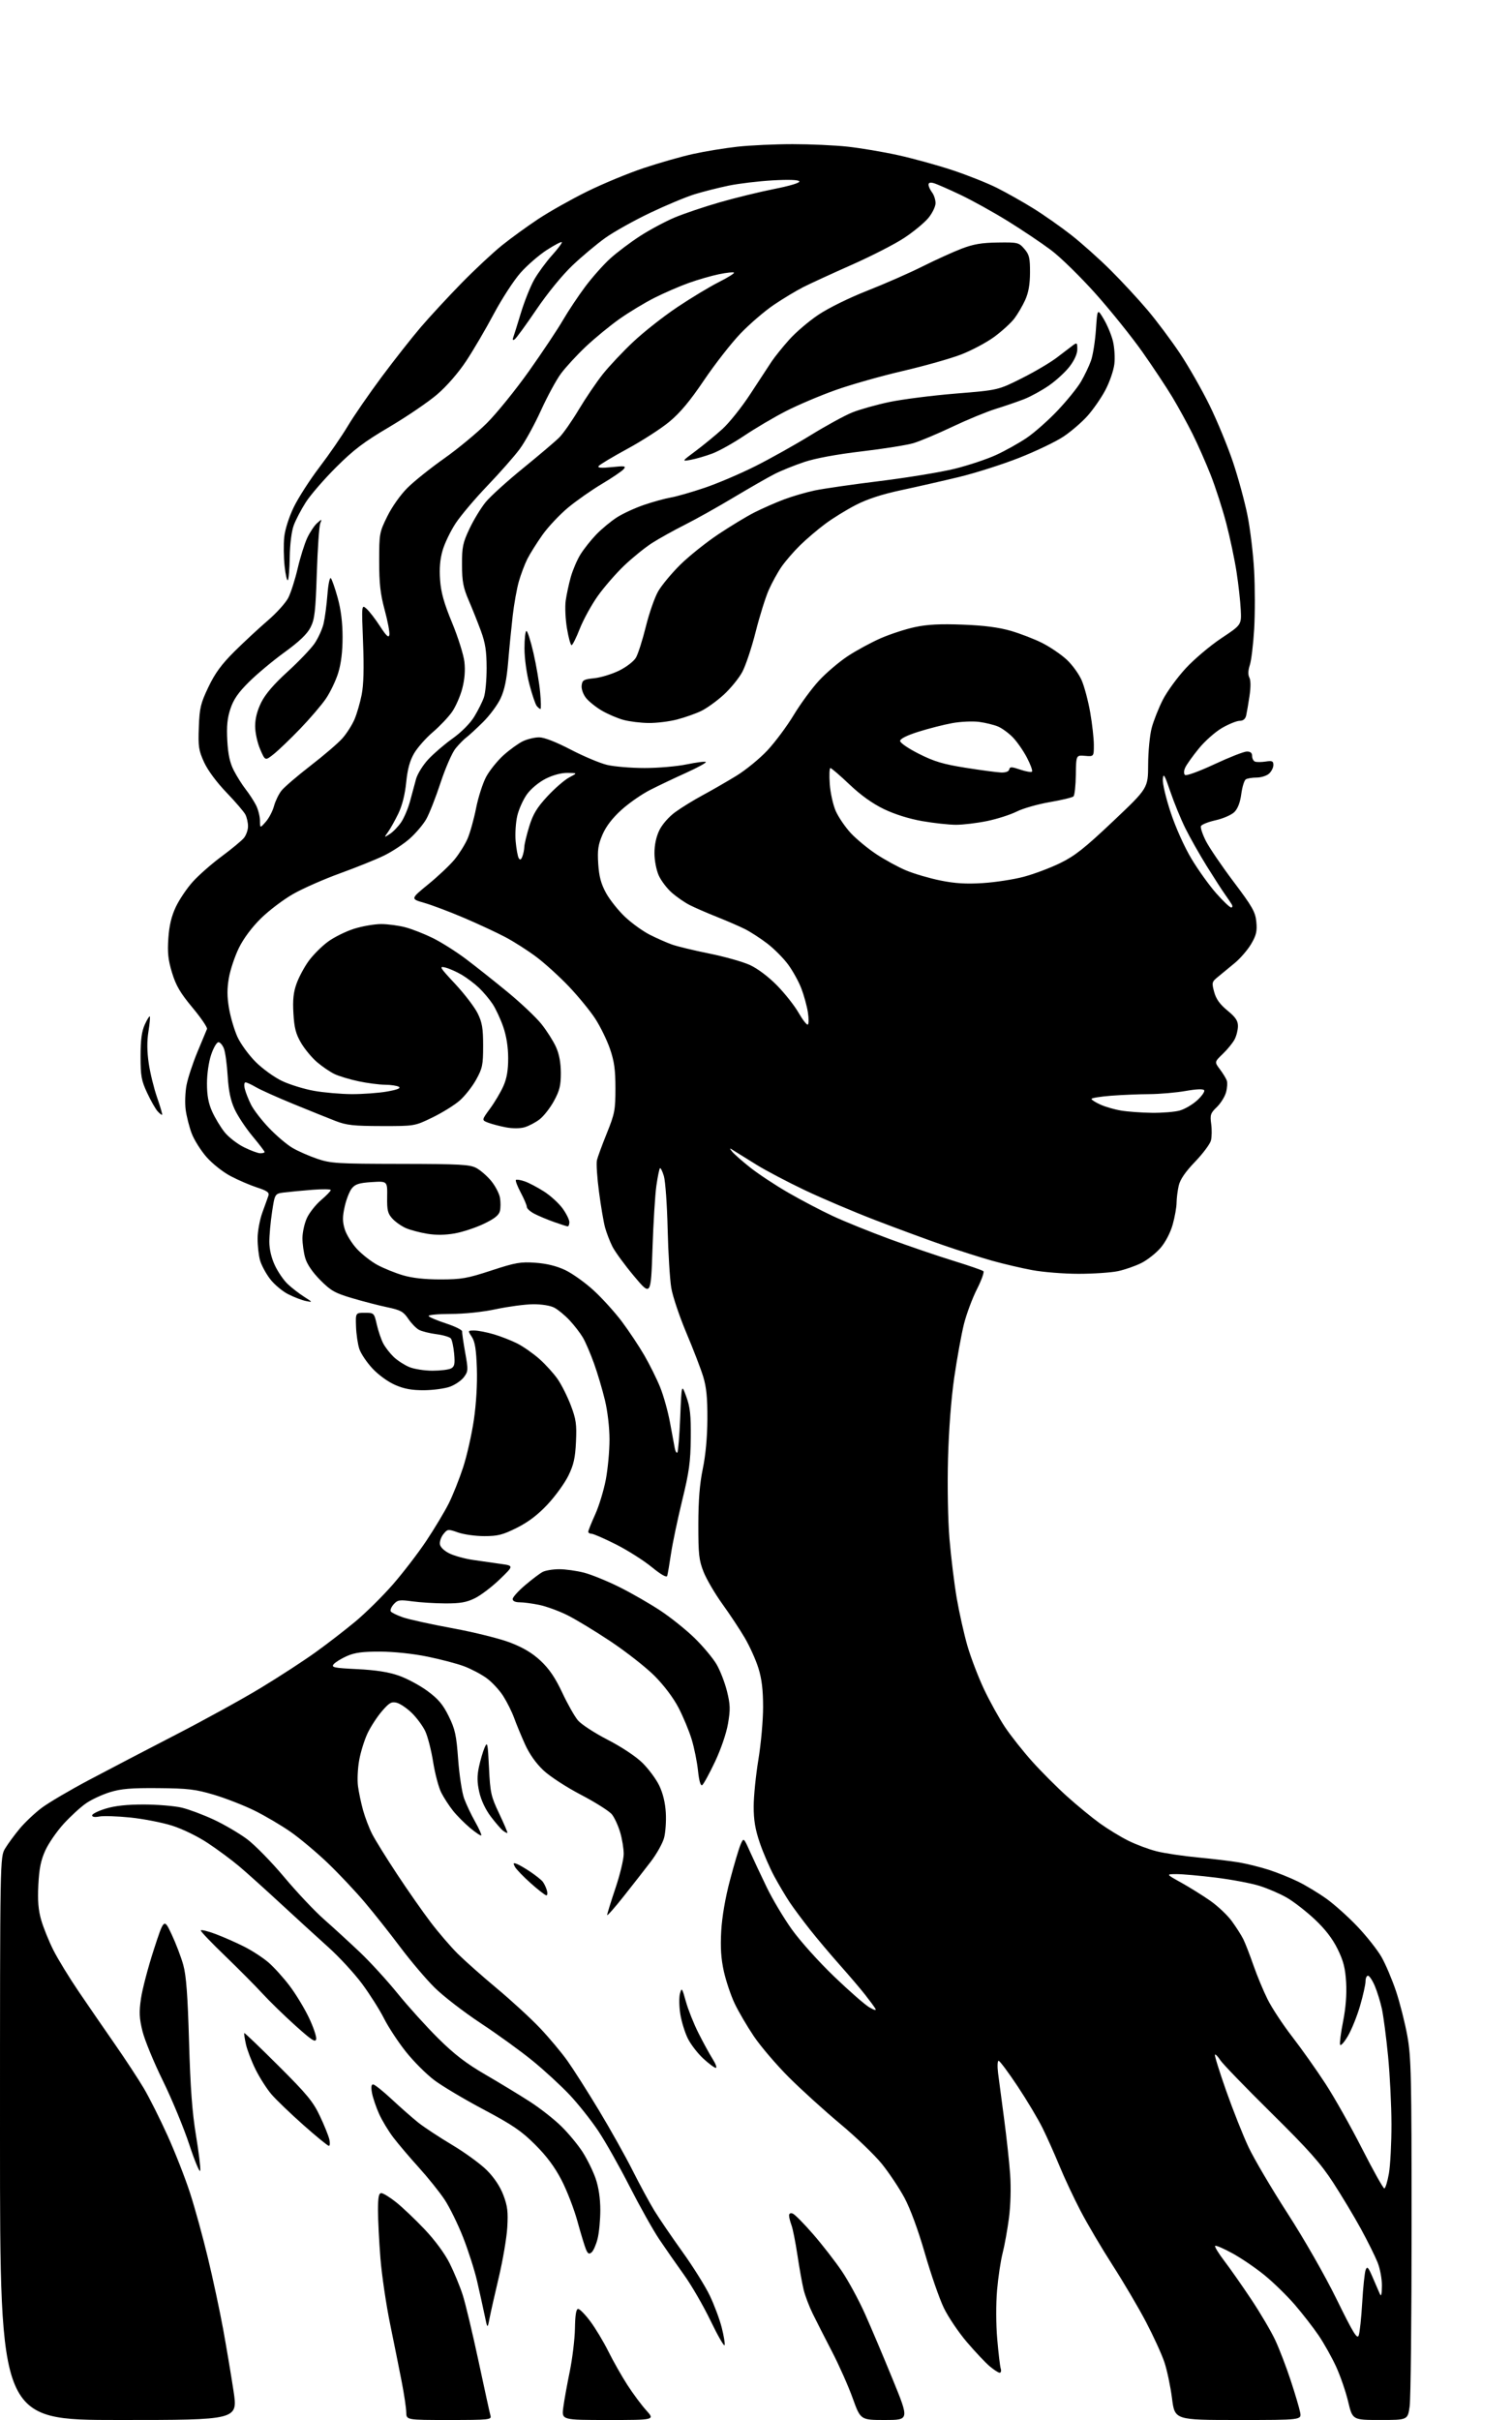 <?xml version="1.0" encoding="UTF-8" standalone="no"?>
<svg 
  version="1.1" 
  xmlns="http://www.w3.org/2000/svg" 
  xmlns:xlink="http://www.w3.org/1999/xlink" 
  xmlns:svg="http://www.w3.org/2000/svg"
  xmlns:rdf="http://www.w3.org/1999/02/22-rdf-syntax-ns#"
  xmlns:cc="http://creativecommons.org/ns#"
  xmlns:dc="http://purl.org/dc/elements/1.1/"
  viewBox="0 0 640 1024"
  width="640"
  height="1024"
>
<style>svg {background-color: white; }</style>"
<path stroke="none" fill="black" fill-rule="evenodd" d="M50.36,1024.00C0.00,1024.00 0.00,1024.00 0.00,904.87C0.00,785.74 0.00,785.74 2.20,782.12C3.41,780.13 6.18,776.36 8.35,773.76C10.52,771.15 14.68,767.22 17.58,765.03C20.48,762.83 29.53,757.51 37.68,753.19C45.83,748.87 62.40,740.22 74.50,733.98C86.60,727.74 102.80,718.82 110.50,714.15C118.20,709.48 128.55,702.75 133.50,699.19C138.45,695.64 146.06,689.76 150.42,686.14C154.77,682.51 161.89,675.49 166.23,670.52C170.56,665.56 176.96,657.23 180.45,652.00C183.93,646.77 188.20,639.65 189.95,636.17C191.69,632.68 194.42,625.83 196.02,620.94C197.62,616.06 199.66,607.01 200.57,600.85C201.58,593.93 202.07,585.59 201.85,579.01C201.57,571.00 201.05,567.72 199.72,565.69C197.95,563.00 197.95,563.00 200.80,563.00C202.36,563.00 206.08,563.73 209.07,564.61C212.06,565.50 216.53,567.25 219.00,568.51C221.47,569.76 225.65,572.69 228.28,575.00C230.90,577.32 234.41,581.19 236.07,583.60C237.73,586.01 240.23,591.02 241.64,594.74C243.84,600.55 244.14,602.70 243.80,610.08C243.48,616.93 242.83,619.82 240.58,624.42C239.03,627.59 235.08,633.05 231.79,636.57C227.64,641.00 223.66,644.03 218.77,646.48C212.81,649.46 210.70,650.00 204.99,650.00C201.28,650.00 196.28,649.30 193.88,648.45C189.64,646.96 189.44,646.98 187.70,649.12C186.71,650.34 186.04,652.27 186.20,653.42C186.38,654.68 188.00,656.23 190.27,657.34C192.35,658.36 196.85,659.59 200.27,660.08C203.70,660.57 208.97,661.33 212.00,661.76C217.50,662.53 217.50,662.53 211.53,668.28C208.25,671.45 203.52,675.04 201.03,676.27C197.46,678.03 194.80,678.49 188.50,678.47C184.10,678.45 177.80,678.06 174.50,677.60C169.12,676.86 168.31,676.99 166.65,678.82C165.64,679.95 165.07,681.31 165.40,681.84C165.73,682.38 168.11,683.53 170.68,684.41C173.25,685.28 182.73,687.36 191.76,689.02C200.87,690.70 211.65,693.38 216.02,695.07C221.54,697.20 225.37,699.50 228.89,702.80C232.49,706.19 235.04,709.95 237.98,716.21C240.22,721.00 243.21,726.28 244.62,727.96C246.03,729.63 251.67,733.31 257.15,736.13C263.01,739.14 269.07,743.16 271.86,745.87C274.46,748.42 277.69,752.75 279.02,755.50C280.59,758.74 281.58,762.80 281.82,767.02C282.03,770.61 281.70,775.41 281.09,777.68C280.47,779.96 277.97,784.45 275.52,787.66C273.07,790.87 267.90,797.49 264.03,802.37C260.17,807.25 257.00,810.83 257.00,810.32C257.00,809.81 258.58,804.72 260.50,799.00C262.43,793.28 264.00,786.75 264.00,784.49C264.00,782.22 263.33,778.09 262.50,775.32C261.68,772.54 260.12,769.15 259.04,767.78C257.96,766.40 252.09,762.68 246.01,759.50C239.81,756.27 232.78,751.70 230.03,749.12C226.86,746.13 224.08,742.20 222.19,738.00C220.58,734.42 218.52,729.44 217.61,726.91C216.70,724.39 214.64,720.25 213.03,717.71C211.42,715.16 208.23,711.73 205.94,710.07C203.66,708.42 199.37,706.16 196.42,705.06C193.47,703.95 186.48,702.12 180.89,700.98C174.84,699.74 166.76,698.89 160.94,698.87C153.41,698.84 150.17,699.28 146.83,700.75C144.45,701.81 141.93,703.36 141.24,704.20C140.14,705.54 141.32,705.79 151.24,706.28C159.05,706.66 164.43,707.50 168.78,709.02C172.23,710.22 177.70,713.15 180.93,715.53C185.52,718.91 187.48,721.23 189.93,726.20C192.64,731.71 193.17,734.16 193.93,744.53C194.42,751.11 195.55,758.52 196.45,760.99C197.35,763.46 199.44,767.89 201.11,770.84C202.77,773.79 203.94,776.40 203.70,776.63C203.46,776.87 201.35,775.46 199.00,773.50C196.65,771.53 193.39,768.26 191.76,766.21C190.13,764.17 187.90,760.74 186.80,758.58C185.69,756.43 184.14,750.58 183.34,745.58C182.55,740.59 181.03,734.69 179.97,732.47C178.90,730.25 176.34,726.80 174.27,724.79C172.20,722.78 169.33,720.85 167.89,720.49C165.69,719.95 164.71,720.52 161.61,724.14C159.59,726.50 156.87,730.69 155.56,733.46C154.25,736.23 152.66,741.34 152.04,744.80C151.41,748.27 151.18,753.22 151.53,755.80C151.87,758.39 152.84,762.96 153.67,765.96C154.50,768.96 156.21,773.46 157.48,775.96C158.74,778.46 163.50,786.12 168.04,793.00C172.58,799.88 179.01,809.07 182.33,813.43C185.65,817.80 190.81,823.79 193.79,826.75C196.78,829.71 204.23,836.31 210.36,841.42C216.49,846.53 224.67,854.06 228.56,858.15C232.44,862.25 237.68,868.50 240.20,872.05C242.72,875.60 248.72,885.02 253.53,893.00C258.34,900.98 264.77,912.45 267.81,918.50C270.86,924.55 275.01,932.20 277.03,935.50C279.06,938.80 284.39,946.61 288.87,952.86C293.36,959.10 298.56,967.43 300.44,971.36C302.32,975.29 304.59,981.36 305.48,984.84C306.37,988.33 306.93,991.71 306.71,992.34C306.49,992.98 303.82,988.33 300.77,982.00C297.72,975.67 292.64,966.90 289.47,962.50C286.31,958.10 281.61,951.35 279.02,947.50C276.44,943.65 270.80,933.59 266.49,925.15C262.18,916.70 256.21,906.13 253.21,901.65C250.21,897.17 244.80,890.35 241.19,886.50C237.57,882.65 230.54,876.17 225.56,872.10C220.58,868.02 210.66,860.84 203.52,856.13C196.39,851.42 187.58,844.63 183.95,841.03C180.33,837.44 173.82,829.77 169.49,824.00C165.17,818.23 158.39,809.67 154.44,805.00C150.50,800.33 143.46,792.86 138.82,788.41C134.18,783.96 127.13,778.04 123.17,775.25C119.20,772.47 112.25,768.37 107.73,766.14C103.20,763.91 95.45,760.89 90.50,759.42C82.70,757.11 79.57,756.74 67.00,756.63C55.52,756.53 51.26,756.89 46.56,758.34C43.29,759.34 38.75,761.45 36.46,763.03C34.17,764.60 29.91,768.50 26.99,771.69C24.07,774.89 20.55,779.98 19.18,783.00C17.29,787.16 16.57,790.72 16.23,797.61C15.89,804.31 16.22,808.25 17.47,812.55C18.40,815.75 20.71,821.45 22.60,825.20C24.49,828.95 29.32,836.85 33.34,842.76C37.35,848.67 44.24,858.67 48.64,865.00C53.04,871.33 58.54,879.71 60.86,883.62C63.18,887.54 67.71,896.56 70.92,903.65C74.13,910.75 78.43,921.72 80.47,928.03C82.51,934.34 85.91,946.70 88.02,955.50C90.14,964.30 93.03,977.80 94.44,985.50C95.84,993.20 97.83,1005.01 98.85,1011.75C100.71,1024.00 100.71,1024.00 50.36,1024.00zM190.07,1024.00C172.00,1024.00 172.00,1024.00 171.96,1020.75C171.93,1018.96 171.08,1013.23 170.07,1008.00C169.06,1002.77 166.84,991.75 165.15,983.50C163.45,975.25 161.60,962.70 161.03,955.60C160.47,948.51 160.00,939.40 160.00,935.35C160.00,929.69 160.32,928.00 161.41,928.00C162.19,928.00 165.00,929.73 167.66,931.85C170.32,933.96 175.75,939.13 179.73,943.32C184.15,947.99 188.27,953.58 190.34,957.73C192.20,961.45 194.67,967.42 195.83,971.00C196.99,974.58 200.00,987.17 202.53,999.00C205.06,1010.83 207.35,1021.29 207.63,1022.25C208.10,1023.87 206.80,1024.00 190.07,1024.00zM257.49,1024.00C237.74,1024.00 237.74,1024.00 238.42,1018.75C238.79,1015.86 240.03,1009.00 241.16,1003.50C242.29,998.00 243.28,989.79 243.36,985.25C243.46,979.51 243.87,977.00 244.72,977.00C245.39,977.00 247.70,979.36 249.86,982.25C252.02,985.14 255.47,990.88 257.52,995.00C259.57,999.12 263.19,1005.50 265.55,1009.16C267.91,1012.82 271.51,1017.66 273.54,1019.91C277.23,1024.00 277.23,1024.00 257.49,1024.00zM374.57,1024.00C364.25,1024.00 364.25,1024.00 360.92,1014.75C359.09,1009.66 355.14,1000.77 352.14,995.00C349.15,989.23 345.48,982.02 344.00,979.00C342.51,975.98 340.79,971.43 340.17,968.90C339.55,966.37 338.37,959.78 337.54,954.25C336.71,948.73 335.57,943.01 335.01,941.54C334.46,940.07 334.00,938.24 334.00,937.47C334.00,936.61 334.60,936.29 335.56,936.66C336.42,936.99 340.30,940.91 344.18,945.38C348.06,949.85 353.51,956.86 356.30,960.98C359.09,965.09 363.50,973.22 366.11,979.05C368.72,984.88 374.01,997.38 377.87,1006.83C384.89,1024.00 384.89,1024.00 374.57,1024.00zM524.11,1024.00C497.26,1024.00 497.26,1024.00 496.09,1014.84C495.44,1009.80 494.00,1002.93 492.88,999.59C491.77,996.24 488.25,988.55 485.08,982.50C481.90,976.45 475.54,965.65 470.94,958.50C466.34,951.35 460.24,941.00 457.37,935.50C454.50,930.00 450.49,921.45 448.46,916.50C446.42,911.55 443.21,904.35 441.31,900.50C439.41,896.65 434.64,888.66 430.71,882.75C426.78,876.84 423.17,872.00 422.69,872.00C422.21,872.00 422.11,874.36 422.47,877.25C422.83,880.14 423.97,888.80 425.01,896.50C426.04,904.20 427.19,914.79 427.57,920.04C427.97,925.78 427.77,933.16 427.07,938.54C426.42,943.47 425.22,950.13 424.40,953.34C423.57,956.54 422.51,963.63 422.04,969.08C421.54,974.88 421.56,983.46 422.11,989.75C422.62,995.66 423.28,1001.29 423.59,1002.25C423.89,1003.21 423.69,1004.00 423.14,1004.00C422.60,1004.00 420.70,1002.77 418.91,1001.27C417.13,999.77 412.78,995.16 409.25,991.02C405.72,986.89 401.32,980.35 399.47,976.50C397.62,972.65 394.03,962.30 391.49,953.50C388.65,943.66 385.32,934.61 382.85,930.00C380.63,925.88 376.32,919.41 373.28,915.64C370.23,911.87 362.29,904.23 355.62,898.67C348.95,893.10 339.19,884.25 333.92,878.99C328.66,873.73 321.99,865.93 319.10,861.65C316.22,857.38 312.55,851.11 310.95,847.73C309.35,844.35 307.30,838.25 306.39,834.17C305.20,828.79 304.89,824.11 305.28,817.13C305.63,811.05 306.99,803.09 308.99,795.56C310.72,789.00 312.73,782.25 313.45,780.56C314.76,777.50 314.76,777.50 317.45,783.50C318.93,786.80 322.11,793.56 324.51,798.53C326.90,803.50 331.68,811.51 335.11,816.33C338.57,821.20 346.53,830.07 353.02,836.30C359.43,842.46 366.17,848.35 367.99,849.39C370.25,850.69 371.04,850.85 370.49,849.89C370.05,849.13 368.10,846.48 366.15,844.00C364.21,841.52 359.41,835.90 355.50,831.50C351.59,827.10 345.89,820.35 342.85,816.50C339.81,812.65 335.96,807.48 334.30,805.00C332.64,802.52 329.70,797.58 327.76,794.00C325.82,790.42 323.06,784.05 321.62,779.83C319.66,774.09 319.01,770.20 319.02,764.33C319.03,760.02 319.93,751.10 321.02,744.50C322.11,737.90 323.00,727.93 323.00,722.36C323.00,715.06 322.44,710.42 321.02,705.86C319.94,702.36 317.32,696.58 315.22,693.00C313.11,689.42 308.84,682.97 305.72,678.65C302.61,674.33 299.06,668.25 297.82,665.15C295.85,660.20 295.58,657.71 295.59,645.00C295.61,634.77 296.16,627.85 297.48,621.50C298.67,615.79 299.38,608.11 299.42,600.50C299.47,591.56 299.02,586.97 297.65,582.50C296.64,579.20 293.44,570.88 290.53,564.00C287.63,557.12 284.75,548.58 284.14,545.00C283.54,541.42 282.84,530.17 282.60,520.00C282.36,509.82 281.64,499.77 281.01,497.66C280.37,495.54 279.62,494.04 279.34,494.33C279.06,494.61 278.38,497.91 277.84,501.67C277.29,505.43 276.55,517.50 276.18,528.49C275.50,548.48 275.50,548.48 268.38,539.99C264.46,535.32 260.35,529.70 259.23,527.49C258.12,525.29 256.71,521.62 256.09,519.35C255.48,517.07 254.33,510.29 253.54,504.28C252.74,498.27 252.35,492.26 252.67,490.93C252.98,489.59 254.87,484.45 256.87,479.50C260.20,471.24 260.50,469.68 260.50,460.50C260.50,452.64 260.00,449.07 258.19,443.81C256.92,440.13 254.14,434.43 252.01,431.14C249.89,427.85 244.88,421.73 240.90,417.53C236.91,413.33 230.69,407.67 227.07,404.95C223.46,402.24 217.53,398.45 213.90,396.53C210.26,394.61 202.39,390.95 196.40,388.39C190.40,385.83 182.85,382.98 179.61,382.05C173.72,380.36 173.72,380.36 181.32,374.15C185.50,370.74 190.50,366.01 192.44,363.64C194.38,361.28 196.83,357.35 197.89,354.92C198.95,352.49 200.58,346.68 201.51,342.00C202.43,337.32 204.37,331.32 205.81,328.65C207.25,325.99 210.56,321.88 213.17,319.53C215.78,317.19 219.47,314.53 221.36,313.63C223.25,312.73 226.33,312.00 228.20,312.00C230.34,312.00 235.26,313.91 241.55,317.18C247.02,320.03 253.97,322.95 257.00,323.67C260.02,324.38 267.13,324.98 272.79,324.98C278.45,324.99 286.49,324.30 290.65,323.44C294.81,322.58 298.46,322.12 298.76,322.43C299.07,322.73 295.31,324.79 290.41,327.01C285.51,329.22 278.64,332.49 275.15,334.27C271.65,336.04 266.20,339.84 263.04,342.70C259.20,346.17 256.53,349.66 255.02,353.16C253.17,357.48 252.85,359.69 253.22,365.53C253.56,370.84 254.39,373.95 256.50,377.83C258.06,380.68 261.66,385.22 264.50,387.91C267.34,390.60 272.07,394.02 275.01,395.51C277.95,397.00 282.19,398.87 284.43,399.67C286.67,400.47 293.79,402.19 300.25,403.49C306.71,404.79 314.43,406.97 317.41,408.33C320.66,409.82 325.24,413.26 328.86,416.94C332.17,420.30 336.30,425.53 338.02,428.54C339.75,431.55 341.51,433.80 341.93,433.54C342.36,433.28 342.37,430.91 341.95,428.28C341.53,425.65 340.30,421.15 339.20,418.28C338.11,415.41 335.60,410.86 333.62,408.16C331.64,405.46 327.65,401.45 324.76,399.24C321.87,397.03 317.63,394.29 315.34,393.14C313.05,391.99 307.72,389.68 303.50,388.00C299.28,386.32 294.08,384.06 291.94,382.97C289.80,381.88 286.40,379.53 284.37,377.75C282.34,375.97 279.87,372.71 278.86,370.51C277.83,368.24 277.03,364.14 277.02,361.07C277.01,357.57 277.74,354.10 279.07,351.35C280.30,348.82 283.07,345.65 285.82,343.64C288.40,341.76 293.65,338.52 297.50,336.45C301.35,334.38 307.74,330.69 311.71,328.26C315.67,325.83 321.58,321.00 324.83,317.52C328.08,314.04 333.10,307.31 335.97,302.55C338.84,297.80 343.66,291.24 346.69,287.97C349.71,284.70 355.19,280.05 358.85,277.63C362.51,275.22 368.80,271.81 372.83,270.05C376.86,268.30 383.38,266.17 387.33,265.34C392.56,264.22 398.02,263.95 407.50,264.31C416.52,264.65 422.74,265.46 427.83,266.93C431.86,268.10 437.86,270.41 441.16,272.08C444.47,273.75 449.10,276.90 451.47,279.08C453.84,281.26 456.71,285.23 457.86,287.89C459.01,290.56 460.63,296.68 461.47,301.50C462.31,306.32 463.00,312.49 463.00,315.21C463.00,320.15 463.00,320.15 459.25,319.83C455.50,319.51 455.50,319.51 455.38,327.82C455.32,332.39 454.87,336.52 454.38,336.99C453.90,337.46 449.39,338.54 444.38,339.40C439.36,340.26 433.06,342.05 430.38,343.39C427.69,344.74 422.03,346.55 417.79,347.42C413.55,348.29 407.65,349.00 404.67,349.00C401.70,349.00 395.27,348.30 390.39,347.45C384.87,346.49 378.74,344.57 374.18,342.38C369.30,340.03 364.42,336.54 359.56,331.93C355.55,328.12 351.92,325.00 351.50,325.00C351.08,325.00 350.95,328.04 351.22,331.77C351.48,335.49 352.63,340.63 353.76,343.19C354.89,345.75 357.73,349.92 360.06,352.45C362.39,354.97 367.26,359.01 370.90,361.42C374.53,363.82 380.22,366.93 383.55,368.32C386.88,369.72 393.40,371.63 398.03,372.57C404.24,373.83 408.96,374.12 415.98,373.67C421.22,373.34 429.01,372.15 433.30,371.01C437.60,369.87 444.54,367.27 448.73,365.22C454.95,362.19 459.08,358.93 471.16,347.50C485.95,333.50 485.95,333.50 485.99,323.50C486.01,318.00 486.68,311.03 487.49,308.01C488.29,304.99 490.40,299.66 492.17,296.17C493.94,292.68 498.33,286.65 501.93,282.76C505.52,278.88 512.30,273.16 516.98,270.05C525.50,264.40 525.50,264.40 525.18,257.95C525.01,254.40 524.21,247.22 523.40,242.00C522.60,236.78 520.65,227.55 519.07,221.50C517.50,215.45 514.52,206.22 512.47,201.00C510.41,195.78 506.94,187.92 504.75,183.54C502.56,179.17 498.73,172.19 496.24,168.04C493.74,163.89 488.06,155.32 483.61,149.00C479.16,142.68 470.28,131.62 463.88,124.43C457.47,117.24 448.92,108.86 444.87,105.82C440.81,102.78 432.55,97.24 426.50,93.50C420.45,89.76 411.45,84.77 406.50,82.42C401.55,80.07 396.49,77.85 395.25,77.50C393.73,77.07 393.01,77.29 393.03,78.18C393.05,78.91 393.72,80.37 394.53,81.44C395.34,82.51 396.00,84.54 396.00,85.96C396.00,87.38 394.64,90.19 392.98,92.21C391.32,94.23 386.76,98.00 382.86,100.59C378.96,103.19 368.95,108.32 360.63,112.01C352.31,115.69 343.02,119.96 340.00,121.49C336.98,123.03 331.35,126.42 327.50,129.03C323.65,131.63 317.32,137.08 313.43,141.13C309.55,145.19 302.61,154.06 298.02,160.86C292.03,169.73 287.86,174.72 283.27,178.50C279.75,181.41 271.73,186.58 265.43,189.99C259.14,193.41 253.70,196.68 253.34,197.26C252.89,197.99 254.66,198.11 258.96,197.66C264.49,197.08 265.09,197.19 263.99,198.51C263.30,199.34 259.18,202.14 254.83,204.73C250.47,207.32 244.00,211.85 240.45,214.80C236.89,217.75 232.02,222.94 229.61,226.33C227.21,229.72 224.33,234.31 223.21,236.53C222.10,238.75 220.48,243.02 219.62,246.03C218.76,249.04 217.59,255.55 217.02,260.50C216.45,265.45 215.58,274.24 215.10,280.03C214.47,287.56 213.55,291.97 211.88,295.53C210.60,298.26 207.28,302.75 204.50,305.50C201.72,308.25 198.55,311.18 197.45,312.00C196.34,312.82 194.26,314.95 192.82,316.71C191.37,318.48 188.52,325.01 186.48,331.21C184.44,337.42 181.71,344.37 180.40,346.65C179.10,348.93 175.93,352.65 173.36,354.92C170.79,357.18 165.94,360.37 162.59,362.01C159.24,363.65 150.89,367.02 144.04,369.50C137.19,371.98 128.23,375.92 124.13,378.26C120.02,380.59 113.88,385.23 110.48,388.57C106.62,392.37 103.11,397.06 101.14,401.07C99.40,404.61 97.49,410.31 96.89,413.74C96.08,418.35 96.09,421.74 96.95,426.74C97.59,430.46 99.19,435.87 100.51,438.77C101.83,441.67 105.29,446.42 108.20,449.33C111.14,452.27 116.14,455.87 119.43,457.43C122.69,458.97 128.77,460.84 132.93,461.58C137.09,462.32 144.29,462.95 148.92,462.97C153.55,462.98 160.24,462.50 163.78,461.88C168.09,461.13 169.77,460.47 168.86,459.89C168.11,459.42 165.47,459.02 163.00,459.00C160.53,458.98 155.47,458.32 151.77,457.54C148.07,456.75 143.50,455.38 141.63,454.49C139.75,453.60 136.41,451.33 134.20,449.44C132.00,447.56 128.95,443.88 127.42,441.27C125.22,437.52 124.55,434.93 124.20,428.83C123.86,423.08 124.20,419.88 125.53,416.19C126.50,413.48 128.81,409.17 130.66,406.63C132.50,404.09 136.15,400.44 138.76,398.51C141.37,396.58 146.36,394.11 149.86,393.00C153.35,391.90 158.53,391.01 161.36,391.01C164.18,391.02 168.81,391.64 171.63,392.39C174.45,393.14 179.65,395.18 183.20,396.93C186.74,398.67 192.98,402.61 197.07,405.68C201.16,408.75 209.14,415.08 214.81,419.74C220.48,424.40 226.96,430.53 229.21,433.36C231.46,436.19 234.21,440.52 235.33,443.00C236.70,446.02 237.37,449.64 237.39,454.00C237.40,459.32 236.87,461.48 234.48,465.87C232.87,468.82 230.12,472.33 228.38,473.66C226.63,474.99 223.77,476.49 222.01,477.00C220.12,477.54 216.92,477.55 214.16,477.03C211.60,476.54 208.23,475.66 206.67,475.07C203.84,473.99 203.84,473.99 207.43,469.09C209.41,466.40 211.94,462.12 213.07,459.58C214.52,456.30 215.11,452.86 215.10,447.73C215.09,443.03 214.36,438.40 213.01,434.50C211.87,431.20 209.85,426.86 208.52,424.85C207.19,422.84 204.62,419.78 202.80,418.04C200.99,416.31 197.70,413.82 195.50,412.51C193.30,411.21 190.15,409.81 188.50,409.40C185.75,408.73 186.10,409.31 192.67,416.34C196.61,420.57 200.88,426.16 202.17,428.76C204.09,432.66 204.50,435.09 204.50,442.50C204.50,450.61 204.21,452.03 201.53,456.86C199.90,459.81 196.75,463.80 194.53,465.73C192.31,467.66 187.12,470.88 183.00,472.87C175.50,476.50 175.50,476.50 161.50,476.48C149.64,476.46 146.66,476.13 142.00,474.32C138.97,473.15 130.92,469.91 124.10,467.11C117.28,464.31 110.17,461.12 108.30,460.01C106.42,458.91 104.45,458.00 103.92,458.00C103.38,458.00 103.25,459.20 103.62,460.75C103.99,462.26 105.18,465.28 106.27,467.46C107.36,469.63 110.78,474.07 113.88,477.31C116.97,480.55 121.43,484.34 123.79,485.72C126.14,487.10 130.87,489.18 134.29,490.34C140.02,492.28 142.73,492.45 169.50,492.49C194.89,492.53 198.89,492.75 201.66,494.25C203.40,495.19 206.21,497.64 207.91,499.70C209.60,501.76 211.27,504.92 211.61,506.72C211.94,508.52 211.94,511.09 211.60,512.45C211.15,514.23 209.28,515.71 204.74,517.87C201.31,519.51 195.80,521.32 192.50,521.91C188.59,522.61 184.55,522.67 180.90,522.07C177.82,521.57 173.77,520.50 171.90,519.71C170.03,518.91 167.44,517.11 166.14,515.70C164.12,513.51 163.79,512.17 163.88,506.45C163.98,499.77 163.98,499.77 157.36,500.19C152.02,500.53 150.38,501.05 148.93,502.84C147.94,504.06 146.58,507.52 145.91,510.53C144.94,514.85 144.94,516.86 145.91,520.10C146.59,522.35 148.89,526.10 151.03,528.42C153.17,530.74 157.08,533.81 159.71,535.23C162.35,536.66 167.20,538.63 170.50,539.61C174.52,540.80 179.79,541.38 186.50,541.38C195.35,541.37 197.82,540.93 208.00,537.59C218.20,534.25 220.31,533.88 226.63,534.32C231.39,534.66 235.58,535.69 239.24,537.42C242.26,538.85 247.68,542.72 251.29,546.03C254.90,549.34 260.29,555.30 263.27,559.27C266.24,563.25 270.50,569.65 272.73,573.50C274.96,577.35 277.98,583.42 279.43,587.00C280.88,590.58 282.76,597.33 283.61,602.00C284.47,606.67 285.37,611.57 285.63,612.87C285.89,614.17 286.37,614.96 286.71,614.62C287.05,614.29 287.59,607.60 287.92,599.76C288.51,585.50 288.51,585.50 290.50,591.00C292.12,595.44 292.48,598.81 292.39,608.50C292.29,618.58 291.71,622.81 288.73,635.00C286.79,642.98 284.66,653.10 284.01,657.50C283.36,661.90 282.64,666.09 282.42,666.80C282.16,667.65 279.83,666.33 275.76,663.01C272.32,660.21 265.52,655.91 260.65,653.46C255.78,651.01 251.17,649.00 250.40,649.00C249.63,649.00 249.00,648.61 249.00,648.14C249.00,647.66 250.32,644.37 251.93,640.82C253.54,637.27 255.56,630.64 256.43,626.07C257.29,621.51 258.00,613.89 257.99,609.14C257.99,604.09 257.19,597.18 256.06,592.50C255.01,588.10 252.94,581.12 251.46,577.00C249.99,572.88 247.86,567.92 246.74,566.00C245.61,564.08 243.07,560.78 241.09,558.67C239.12,556.56 236.21,554.16 234.63,553.33C232.94,552.44 229.26,551.85 225.63,551.88C222.26,551.91 215.22,552.85 210.00,553.95C204.23,555.18 196.65,555.97 190.69,555.98C185.28,555.99 181.13,556.40 181.43,556.88C181.73,557.37 185.07,558.78 188.85,560.02C192.64,561.26 195.68,562.78 195.62,563.39C195.55,564.00 196.13,568.01 196.90,572.31C198.23,579.69 198.20,580.26 196.36,582.72C195.29,584.16 192.63,585.98 190.46,586.77C188.28,587.56 183.35,588.23 179.50,588.26C174.36,588.29 171.12,587.71 167.29,586.04C164.29,584.75 160.20,581.79 157.68,579.09C155.26,576.50 152.75,572.77 152.09,570.78C151.44,568.80 150.81,564.55 150.70,561.34C150.50,555.50 150.50,555.50 154.42,555.50C158.31,555.50 158.36,555.54 159.50,560.50C160.13,563.25 161.36,566.85 162.23,568.50C163.11,570.15 165.10,572.71 166.66,574.20C168.22,575.68 171.17,577.59 173.22,578.45C175.26,579.30 179.68,580.00 183.03,580.00C186.39,580.00 189.94,579.57 190.92,579.04C192.40,578.25 192.63,577.16 192.23,572.79C191.96,569.88 191.34,566.99 190.84,566.36C190.35,565.74 187.59,564.92 184.72,564.55C181.85,564.18 178.52,563.35 177.32,562.69C176.12,562.04 174.08,559.93 172.79,558.01C170.76,555.00 169.55,554.34 163.97,553.16C160.41,552.42 153.72,550.69 149.11,549.32C141.78,547.16 140.06,546.19 135.57,541.67C132.32,538.40 129.98,534.99 129.22,532.38C128.55,530.12 128.01,526.30 128.02,523.88C128.03,521.47 128.87,517.67 129.89,515.44C130.90,513.21 133.59,509.80 135.86,507.85C138.14,505.90 140.00,503.98 140.00,503.57C140.00,503.16 136.51,503.11 132.25,503.45C127.99,503.79 122.66,504.29 120.42,504.57C116.33,505.07 116.33,505.07 115.16,512.79C114.52,517.03 113.99,522.75 114.00,525.50C114.01,528.65 114.89,532.35 116.38,535.50C117.68,538.25 120.12,541.79 121.81,543.37C123.49,544.95 126.58,547.34 128.68,548.69C132.43,551.08 132.44,551.12 129.50,550.52C127.85,550.19 124.48,548.90 122.01,547.65C119.54,546.41 116.07,543.49 114.30,541.17C112.53,538.85 110.61,535.27 110.05,533.22C109.48,531.18 109.02,527.02 109.04,524.00C109.05,520.98 109.97,516.02 111.08,513.00C112.19,509.98 113.34,506.76 113.64,505.86C114.05,504.59 112.96,503.82 108.84,502.49C105.90,501.53 100.88,499.38 97.67,497.69C94.37,495.96 89.91,492.43 87.40,489.57C84.96,486.78 82.12,482.25 81.10,479.50C80.08,476.75 78.94,472.25 78.58,469.50C78.22,466.75 78.39,462.08 78.96,459.13C79.53,456.17 81.60,449.87 83.57,445.13C85.53,440.38 87.36,436.01 87.62,435.41C87.88,434.81 85.13,430.76 81.51,426.41C76.31,420.17 74.48,417.05 72.83,411.63C71.17,406.20 70.84,403.13 71.26,397.04C71.63,391.60 72.57,387.67 74.44,383.72C75.90,380.64 79.11,375.87 81.59,373.12C84.06,370.37 89.55,365.54 93.79,362.40C98.03,359.26 102.28,355.74 103.23,354.59C104.18,353.44 104.97,351.23 104.98,349.68C104.99,348.14 104.49,345.89 103.87,344.68C103.25,343.48 99.64,339.28 95.86,335.34C91.70,331.02 87.95,325.95 86.39,322.55C84.09,317.52 83.85,315.90 84.16,307.70C84.46,299.53 84.92,297.63 88.22,290.71C91.02,284.85 93.75,281.12 99.22,275.68C103.22,271.71 109.55,265.84 113.27,262.64C117.00,259.45 120.94,255.09 122.02,252.96C123.11,250.83 124.89,245.25 125.99,240.56C127.08,235.87 128.91,230.04 130.05,227.61C131.19,225.18 133.08,222.36 134.23,221.35C136.29,219.54 136.32,219.54 135.54,221.50C135.10,222.60 134.45,232.05 134.10,242.50C133.56,258.86 133.19,262.06 131.43,265.50C130.01,268.29 126.68,271.47 120.44,276.00C115.52,279.57 108.75,285.22 105.40,288.55C100.85,293.05 98.84,295.96 97.53,299.92C96.21,303.88 95.88,307.31 96.21,313.37C96.53,319.23 97.30,322.76 98.96,326.00C100.23,328.48 102.49,332.07 104.00,334.00C105.50,335.93 107.46,338.94 108.36,340.70C109.26,342.46 110.01,345.39 110.03,347.20C110.06,350.50 110.06,350.50 112.50,347.73C113.84,346.21 115.40,343.23 115.97,341.11C116.54,339.00 117.96,336.05 119.13,334.56C120.30,333.08 125.87,328.30 131.51,323.94C137.15,319.59 143.22,314.38 144.98,312.36C146.75,310.35 149.02,306.78 150.04,304.42C151.05,302.06 152.42,297.35 153.09,293.95C153.92,289.73 154.10,282.70 153.67,271.75C153.04,255.73 153.04,255.73 155.17,257.61C156.34,258.65 158.90,261.98 160.86,265.00C163.52,269.10 164.53,270.03 164.81,268.66C165.01,267.65 164.13,262.93 162.84,258.16C161.00,251.34 160.50,246.95 160.50,237.48C160.50,225.80 160.60,225.25 163.94,218.48C165.91,214.47 169.53,209.35 172.44,206.46C175.22,203.68 182.22,198.08 188.00,194.00C193.78,189.92 201.91,183.19 206.08,179.04C210.24,174.89 218.28,164.97 223.93,157.00C229.58,149.03 236.03,139.35 238.26,135.50C240.50,131.65 244.75,125.26 247.72,121.29C250.69,117.33 255.45,111.96 258.31,109.38C261.16,106.79 266.88,102.49 271.00,99.83C275.12,97.17 281.74,93.64 285.70,91.98C289.67,90.33 298.22,87.45 304.70,85.59C311.19,83.72 321.55,81.19 327.73,79.96C334.55,78.61 338.71,77.33 338.33,76.72C337.93,76.08 333.78,75.94 326.95,76.33C321.04,76.67 312.74,77.66 308.52,78.53C304.30,79.40 297.84,81.03 294.17,82.15C290.50,83.27 281.95,86.84 275.17,90.07C268.39,93.30 259.86,98.07 256.22,100.66C252.58,103.26 246.31,108.51 242.30,112.32C237.97,116.44 231.75,124.05 226.99,131.07C222.58,137.57 218.46,143.22 217.82,143.61C217.09,144.06 216.86,143.81 217.20,142.91C217.49,142.14 218.96,137.45 220.46,132.50C221.96,127.55 224.51,121.17 226.12,118.32C227.74,115.48 231.13,110.85 233.66,108.03C236.19,105.22 238.05,102.71 237.79,102.46C237.53,102.20 234.66,103.71 231.40,105.82C228.14,107.93 223.17,112.23 220.37,115.38C217.56,118.53 212.46,126.37 209.03,132.80C205.60,139.24 200.34,148.22 197.32,152.77C194.02,157.75 189.17,163.35 185.09,166.85C181.37,170.05 172.29,176.23 164.92,180.59C154.06,186.99 149.74,190.26 142.25,197.73C137.16,202.81 131.39,209.47 129.44,212.53C127.48,215.59 125.18,219.99 124.33,222.30C123.41,224.79 122.73,230.23 122.64,235.67C122.56,240.71 122.20,245.13 121.84,245.50C121.47,245.86 120.85,243.15 120.46,239.47C120.07,235.79 120.00,230.31 120.31,227.28C120.64,224.07 122.30,218.83 124.32,214.65C126.21,210.72 131.11,203.09 135.22,197.69C139.33,192.30 144.75,184.42 147.27,180.19C149.80,175.96 156.22,166.65 161.54,159.50C166.86,152.35 174.30,142.90 178.06,138.50C181.82,134.10 189.54,125.76 195.20,119.96C200.87,114.16 208.65,106.89 212.50,103.80C216.35,100.71 223.28,95.68 227.90,92.63C232.52,89.57 241.76,84.37 248.43,81.07C255.11,77.77 265.95,73.28 272.53,71.09C279.12,68.89 288.55,66.20 293.50,65.12C298.45,64.03 306.87,62.66 312.21,62.07C317.55,61.48 328.03,61.00 335.50,61.00C342.97,61.00 353.45,61.47 358.79,62.06C364.13,62.64 373.68,64.24 380.00,65.63C386.32,67.01 396.73,69.88 403.12,72.00C409.51,74.11 418.04,77.51 422.07,79.54C426.10,81.57 433.01,85.46 437.41,88.20C441.82,90.93 449.04,96.00 453.46,99.46C457.88,102.93 465.37,109.62 470.10,114.33C474.83,119.04 481.86,126.63 485.72,131.20C489.58,135.76 495.74,144.00 499.42,149.50C503.09,155.00 508.74,164.90 511.98,171.50C515.22,178.10 519.67,188.90 521.89,195.50C524.10,202.10 526.86,212.22 528.02,218.00C529.19,223.77 530.46,234.34 530.85,241.50C531.24,248.65 531.25,259.78 530.86,266.24C530.48,272.70 529.65,279.54 529.02,281.44C528.27,283.71 528.21,285.52 528.83,286.70C529.43,287.82 529.45,290.78 528.89,294.50C528.40,297.80 527.76,301.51 527.48,302.75C527.13,304.25 526.22,305.00 524.73,305.01C523.50,305.01 520.17,306.36 517.32,307.99C514.46,309.63 510.04,313.54 507.44,316.73C504.85,319.90 502.27,323.52 501.69,324.78C501.06,326.16 501.02,327.39 501.58,327.91C502.10,328.39 507.46,326.45 514.00,323.40C520.33,320.44 526.51,318.02 527.75,318.01C529.31,318.00 530.00,318.59 530.00,319.92C530.00,320.97 530.56,322.04 531.25,322.28C531.94,322.53 533.96,322.51 535.75,322.24C538.49,321.82 539.00,322.05 539.00,323.71C539.00,324.80 538.18,326.43 537.17,327.35C536.17,328.26 533.80,329.01 531.92,329.02C530.04,329.02 527.97,329.37 527.32,329.78C526.66,330.20 525.81,332.98 525.41,335.97C524.94,339.52 523.93,342.16 522.50,343.60C521.28,344.81 517.75,346.36 514.55,347.08C511.39,347.78 508.59,348.91 508.33,349.58C508.07,350.25 509.02,353.08 510.43,355.87C511.85,358.66 517.12,366.42 522.16,373.11C530.15,383.72 531.38,385.89 531.78,390.09C532.16,394.01 531.76,395.74 529.62,399.39C528.18,401.85 525.08,405.46 522.75,407.41C520.41,409.36 517.22,411.99 515.65,413.26C512.93,415.46 512.86,415.75 513.93,419.74C514.74,422.73 516.32,424.94 519.53,427.58C522.97,430.40 524.00,431.91 524.00,434.17C524.00,435.78 523.36,438.31 522.59,439.80C521.81,441.28 519.57,444.04 517.60,445.93C514.04,449.36 514.04,449.36 516.34,452.43C517.61,454.12 518.92,456.25 519.26,457.18C519.60,458.10 519.46,460.37 518.95,462.23C518.43,464.09 516.68,466.89 515.05,468.46C512.40,470.99 512.14,471.76 512.67,475.58C512.99,477.93 512.95,481.08 512.57,482.57C512.20,484.07 509.17,488.12 505.86,491.57C501.73,495.87 499.54,499.06 498.93,501.68C498.45,503.78 498.04,507.05 498.02,508.93C498.01,510.82 497.27,514.97 496.38,518.15C495.41,521.60 493.35,525.56 491.27,528.00C489.35,530.24 485.69,533.13 483.14,534.42C480.59,535.70 476.12,537.26 473.20,537.88C470.29,538.49 462.80,539.00 456.56,539.00C450.32,539.00 441.46,538.29 436.86,537.43C432.26,536.57 424.68,534.79 420.00,533.48C415.32,532.17 406.10,529.24 399.50,526.97C392.90,524.70 379.85,519.89 370.50,516.29C361.15,512.69 347.65,506.95 340.50,503.54C333.35,500.13 324.35,495.40 320.50,493.03C316.65,490.66 312.38,488.00 311.00,487.13C308.64,485.62 308.58,485.63 309.90,487.30C310.67,488.27 314.07,491.27 317.47,493.97C320.86,496.67 328.10,501.46 333.57,504.62C339.03,507.78 347.55,512.25 352.50,514.55C357.45,516.86 368.25,521.23 376.50,524.27C384.75,527.30 396.90,531.45 403.50,533.48C410.10,535.52 415.84,537.50 416.26,537.90C416.67,538.29 415.43,541.74 413.49,545.56C411.56,549.38 409.09,556.01 408.01,560.30C406.94,564.60 405.10,574.72 403.92,582.80C402.60,591.92 401.60,605.09 401.27,617.50C400.97,629.04 401.24,643.36 401.91,651.35C402.55,658.97 403.93,670.22 404.98,676.35C406.04,682.48 408.08,691.55 409.51,696.50C410.95,701.45 414.11,709.69 416.53,714.82C418.96,719.95 422.95,727.15 425.40,730.82C427.86,734.49 433.02,741.02 436.87,745.31C440.72,749.61 447.39,756.29 451.69,760.15C455.98,764.01 462.24,769.15 465.58,771.55C468.92,773.96 474.33,777.26 477.60,778.88C480.86,780.50 486.23,782.51 489.52,783.34C492.81,784.18 500.68,785.36 507.00,785.96C513.33,786.56 521.20,787.51 524.50,788.07C527.80,788.64 533.42,790.03 537.00,791.18C540.58,792.33 546.16,794.57 549.42,796.17C552.68,797.76 558.08,801.02 561.42,803.41C564.77,805.80 570.69,811.10 574.57,815.19C578.46,819.28 583.04,825.08 584.76,828.08C586.48,831.09 589.24,837.60 590.91,842.56C592.57,847.53 594.73,856.07 595.71,861.54C597.32,870.48 597.50,878.71 597.50,942.00C597.50,980.77 597.13,1015.09 596.68,1018.25C595.86,1024.00 595.86,1024.00 584.18,1023.99C572.50,1023.99 572.50,1023.99 570.65,1016.24C569.64,1011.98 567.33,1005.30 565.53,1001.38C563.72,997.46 560.40,991.53 558.13,988.19C555.87,984.86 551.32,979.01 548.04,975.20C544.75,971.39 539.01,965.79 535.28,962.75C531.55,959.70 525.44,955.54 521.70,953.49C517.96,951.44 514.65,950.01 514.35,950.32C514.04,950.63 515.79,953.49 518.23,956.69C520.67,959.88 525.81,967.23 529.66,973.00C533.50,978.77 538.07,986.53 539.80,990.24C541.53,993.95 544.47,1001.60 546.32,1007.24C548.18,1012.88 549.98,1018.96 550.32,1020.75C550.95,1024.00 550.95,1024.00 524.11,1024.00zM575.12,988.20C575.56,987.02 576.22,980.76 576.60,974.28C576.98,967.80 577.63,961.60 578.05,960.50C578.69,958.81 579.14,959.26 580.96,963.50C582.15,966.25 583.51,969.40 583.99,970.50C584.64,971.99 584.88,971.16 584.93,967.29C584.97,964.33 584.17,960.00 583.09,957.29C582.03,954.65 578.86,948.27 576.03,943.09C573.20,937.91 567.93,929.14 564.33,923.59C559.01,915.40 554.07,909.83 538.04,894.00C527.18,883.27 517.49,873.25 516.51,871.72C515.53,870.19 514.52,869.15 514.26,869.41C514.00,869.66 516.14,876.54 519.01,884.69C521.88,892.83 526.13,903.55 528.46,908.50C530.79,913.45 538.21,926.05 544.95,936.50C552.12,947.61 560.77,962.74 565.77,972.92C572.81,987.26 574.47,989.97 575.12,988.20zM207.21,981.00C206.34,985.50 206.34,985.50 205.10,979.50C204.41,976.20 202.99,969.76 201.93,965.18C200.87,960.60 198.21,952.28 196.01,946.68C193.81,941.08 190.27,933.88 188.14,930.68C186.00,927.48 181.12,921.40 177.30,917.18C173.47,912.96 168.62,907.25 166.52,904.50C164.42,901.75 161.67,897.20 160.42,894.38C159.16,891.56 157.83,887.62 157.46,885.63C157.00,883.16 157.15,882.00 157.93,882.00C158.56,882.00 162.10,884.82 165.79,888.26C169.48,891.71 174.53,896.14 177.00,898.12C179.47,900.09 185.95,904.36 191.39,907.61C196.83,910.85 203.45,915.68 206.11,918.35C209.21,921.48 211.69,925.21 213.07,928.85C214.82,933.48 215.12,935.95 214.72,942.50C214.46,946.90 212.85,956.35 211.16,963.50C209.47,970.65 207.69,978.52 207.21,981.00zM250.41,953.07C249.35,953.96 248.83,953.69 248.05,951.85C247.50,950.56 245.87,945.23 244.44,940.00C243.01,934.77 239.97,926.90 237.69,922.50C234.83,916.97 231.38,912.33 226.52,907.49C220.70,901.68 216.98,899.15 204.71,892.63C196.57,888.32 187.17,882.72 183.82,880.20C180.47,877.68 175.06,872.27 171.81,868.18C168.55,864.08 164.38,857.74 162.54,854.08C160.70,850.43 156.52,843.83 153.26,839.43C150.00,835.04 143.59,828.08 139.01,823.97C134.44,819.86 125.34,811.55 118.80,805.50C112.26,799.45 104.35,792.33 101.21,789.69C98.07,787.04 92.12,782.63 88.00,779.90C83.67,777.03 77.26,773.91 72.85,772.51C68.64,771.18 60.67,769.63 55.14,769.06C49.62,768.50 43.72,768.31 42.05,768.64C40.13,769.02 39.00,768.84 39.00,768.15C39.00,767.55 41.59,766.26 44.75,765.30C48.71,764.09 53.76,763.55 61.00,763.56C66.78,763.58 73.97,764.18 77.00,764.91C80.03,765.64 86.10,767.92 90.50,769.97C94.90,772.02 101.22,775.73 104.54,778.19C107.86,780.66 114.95,787.90 120.30,794.29C125.65,800.67 133.25,808.73 137.19,812.19C141.13,815.66 147.92,821.88 152.27,826.00C156.62,830.12 163.83,838.00 168.29,843.50C172.75,849.00 180.48,857.55 185.47,862.50C192.32,869.29 197.23,873.07 205.52,877.89C211.56,881.40 220.01,886.53 224.30,889.30C228.60,892.06 234.59,896.77 237.62,899.75C240.66,902.74 244.72,907.65 246.65,910.67C248.58,913.69 251.04,918.71 252.12,921.83C253.38,925.47 254.09,930.20 254.10,935.07C254.11,939.23 253.59,944.72 252.95,947.28C252.31,949.84 251.16,952.45 250.41,953.07zM585.95,926.00C586.41,926.00 587.29,923.15 587.90,919.67C588.50,916.19 588.99,906.85 588.98,898.92C588.97,890.99 588.32,877.98 587.54,870.00C586.76,862.02 585.58,853.04 584.93,850.03C584.27,847.02 582.91,842.63 581.91,840.28C580.90,837.93 579.61,836.00 579.04,836.00C578.47,836.00 578.00,837.07 578.00,838.39C578.00,839.70 576.97,844.34 575.70,848.70C574.44,853.06 572.11,858.84 570.53,861.54C568.95,864.24 567.46,865.88 567.23,865.18C566.99,864.48 567.58,860.02 568.52,855.26C569.63,849.66 570.08,843.88 569.79,838.87C569.43,832.78 568.66,829.75 566.16,824.67C563.99,820.27 560.89,816.26 556.45,812.10C552.86,808.74 547.58,804.64 544.71,802.99C541.85,801.33 536.64,799.08 533.14,797.99C529.65,796.89 521.34,795.32 514.67,794.50C508.01,793.67 500.52,793.01 498.03,793.01C493.50,793.02 493.50,793.02 500.00,796.63C503.57,798.62 509.11,802.07 512.29,804.30C515.48,806.53 519.58,810.41 521.41,812.93C523.24,815.44 525.42,818.85 526.24,820.50C527.07,822.15 528.99,827.10 530.52,831.50C532.05,835.90 534.76,842.43 536.55,846.01C538.33,849.60 543.01,856.70 546.96,861.81C550.90,866.91 557.24,875.86 561.04,881.70C564.84,887.53 571.80,899.89 576.52,909.15C581.24,918.42 585.48,926.00 585.95,926.00zM84.76,918.45C84.58,919.58 82.50,914.65 80.14,907.50C77.78,900.35 72.73,888.17 68.93,880.42C65.12,872.68 61.25,863.28 60.32,859.53C58.94,853.92 58.83,851.46 59.68,845.61C60.25,841.70 62.68,832.46 65.07,825.08C69.43,811.65 69.43,811.65 72.68,818.58C74.47,822.38 76.68,828.20 77.59,831.50C78.83,835.96 79.45,844.32 80.02,864.00C80.58,883.42 81.36,893.96 82.94,903.45C84.12,910.58 84.94,917.33 84.76,918.45zM139.20,908.00C138.74,908.00 133.87,904.02 128.38,899.15C122.90,894.28 116.83,888.45 114.90,886.19C112.97,883.94 109.97,879.26 108.24,875.80C106.51,872.33 104.65,867.49 104.10,865.03C103.56,862.57 103.24,860.43 103.40,860.27C103.56,860.11 110.07,866.34 117.86,874.11C129.92,886.12 132.54,889.30 135.40,895.37C137.26,899.29 139.05,903.74 139.40,905.25C139.75,906.76 139.66,908.00 139.20,908.00zM302.99,875.00C302.42,875.00 300.04,873.23 297.69,871.07C295.34,868.90 292.40,865.10 291.16,862.61C289.92,860.12 288.48,855.48 287.97,852.29C287.46,849.11 287.39,845.20 287.81,843.60C288.54,840.88 288.70,841.09 290.32,846.93C291.27,850.35 293.66,856.35 295.64,860.27C297.61,864.19 300.30,869.10 301.62,871.20C302.94,873.29 303.56,875.00 302.99,875.00zM133.83,862.80C133.56,864.39 131.99,863.37 125.02,857.11C120.36,852.93 114.07,846.80 111.04,843.50C108.01,840.20 100.91,833.06 95.27,827.62C89.62,822.19 85.00,817.36 85.00,816.88C85.00,816.41 87.82,817.08 91.26,818.37C94.71,819.67 100.22,822.10 103.51,823.78C106.81,825.45 111.38,828.44 113.68,830.43C115.97,832.41 119.98,836.84 122.57,840.27C125.17,843.69 128.83,849.73 130.72,853.68C132.61,857.63 134.01,861.73 133.83,862.80zM231.27,802.00C230.79,802.00 227.83,799.71 224.69,796.91C221.54,794.11 218.52,790.97 217.96,789.93C217.12,788.35 217.24,788.15 218.73,788.69C219.70,789.05 222.33,790.57 224.56,792.08C226.79,793.59 229.10,795.43 229.69,796.17C230.27,796.90 231.07,798.51 231.44,799.75C231.82,800.99 231.74,802.00 231.27,802.00zM214.77,775.56C214.62,775.71 213.80,775.31 212.95,774.67C212.11,774.03 209.77,771.33 207.76,768.68C205.50,765.69 203.64,761.75 202.87,758.32C201.94,754.15 201.90,751.51 202.73,747.64C203.33,744.81 204.41,741.15 205.12,739.50C206.31,736.75 206.46,737.45 206.98,748.00C207.50,758.64 207.82,760.10 211.29,767.40C213.35,771.74 214.92,775.42 214.77,775.56zM297.21,755.37C296.54,755.78 295.91,753.57 295.45,749.26C295.06,745.54 293.86,739.58 292.77,736.00C291.69,732.42 289.17,726.38 287.18,722.56C284.97,718.33 280.99,713.07 276.98,709.06C273.36,705.45 265.02,698.92 258.45,694.54C251.88,690.16 243.57,685.13 240.00,683.37C236.43,681.61 231.12,679.68 228.20,679.09C225.29,678.49 221.57,678.00 219.95,678.00C218.11,678.00 217.00,677.48 217.00,676.62C217.00,675.86 219.36,673.23 222.25,670.78C225.14,668.32 228.48,665.79 229.68,665.16C230.89,664.52 234.05,664.00 236.72,664.00C239.39,664.00 244.14,664.67 247.28,665.48C250.41,666.30 257.15,669.05 262.24,671.59C267.33,674.13 275.11,678.60 279.52,681.52C283.94,684.44 290.47,689.68 294.04,693.16C297.60,696.65 301.77,701.63 303.30,704.24C304.83,706.85 306.81,711.98 307.72,715.64C309.12,721.31 309.18,723.32 308.15,729.34C307.43,733.51 305.16,740.15 302.60,745.56C300.21,750.60 297.79,755.01 297.21,755.37zM240.25,518.93C239.84,518.89 237.23,518.04 234.45,517.06C231.67,516.07 227.96,514.51 226.20,513.60C224.44,512.69 223.00,511.39 223.00,510.72C223.00,510.04 221.84,507.31 220.43,504.65C219.01,501.99 218.09,499.58 218.38,499.29C218.66,499.00 220.35,499.28 222.13,499.89C223.90,500.51 227.58,502.45 230.31,504.20C233.03,505.94 236.55,509.16 238.13,511.34C239.71,513.52 241.00,516.13 241.00,517.15C241.00,518.17 240.66,518.97 240.25,518.93zM110.20,488.00C111.19,488.00 112.00,487.76 112.00,487.46C112.00,487.16 109.67,484.12 106.83,480.71C103.99,477.29 100.60,472.17 99.29,469.31C97.60,465.62 96.76,461.59 96.37,455.31C96.08,450.47 95.37,445.26 94.80,443.75C94.23,442.24 93.17,441.00 92.46,441.00C91.74,441.00 90.36,443.36 89.39,446.25C88.35,449.30 87.61,454.43 87.61,458.50C87.61,463.53 88.23,466.86 89.79,470.33C90.98,472.99 93.33,476.89 95.00,479.00C96.67,481.11 100.37,484.00 103.22,485.42C106.06,486.84 109.20,488.00 110.20,488.00zM68.63,471.70C68.46,471.87 67.59,471.21 66.71,470.23C65.82,469.25 63.83,465.76 62.30,462.47C59.85,457.25 59.50,455.31 59.50,447.00C59.50,440.07 59.98,436.44 61.26,433.60C62.23,431.45 63.20,429.87 63.41,430.10C63.62,430.32 63.36,433.20 62.83,436.50C62.18,440.54 62.22,444.91 62.95,449.89C63.54,453.96 65.13,460.46 66.48,464.34C67.83,468.22 68.80,471.53 68.63,471.70zM487.50,470.88C491.90,470.94 497.23,470.51 499.34,469.92C501.46,469.33 504.79,467.38 506.75,465.59C508.71,463.79 510.04,461.88 509.71,461.34C509.32,460.71 506.51,460.81 501.80,461.64C497.79,462.34 490.90,462.94 486.50,462.97C482.10,462.99 474.79,463.30 470.25,463.65C465.71,464.01 462.00,464.61 462.00,465.00C462.00,465.38 463.70,466.46 465.78,467.40C467.85,468.34 471.79,469.48 474.53,469.93C477.26,470.39 483.10,470.82 487.50,470.88zM521.12,384.00C521.67,384.00 521.80,383.44 521.41,382.75C521.02,382.06 519.73,380.15 518.55,378.50C517.36,376.85 513.88,371.45 510.80,366.50C507.73,361.55 503.65,354.35 501.75,350.50C499.84,346.65 496.98,339.68 495.39,335.00C492.93,327.76 492.46,326.97 492.20,329.67C492.02,331.44 493.51,337.73 495.54,343.84C497.68,350.28 501.32,358.38 504.34,363.41C507.18,368.14 511.89,374.70 514.81,378.00C517.73,381.30 520.57,384.00 521.12,384.00zM221.10,362.43C221.52,361.37 221.89,359.53 221.93,358.36C221.97,357.18 222.92,353.25 224.03,349.63C225.63,344.46 227.28,341.73 231.70,336.96C234.79,333.62 238.94,330.03 240.91,328.98C244.50,327.09 244.50,327.09 240.22,327.04C237.55,327.02 234.06,327.95 230.96,329.52C228.11,330.96 224.74,333.76 223.09,336.04C221.49,338.24 219.64,342.33 218.97,345.14C218.29,347.94 217.98,352.85 218.27,356.05C218.56,359.25 219.15,362.43 219.57,363.12C220.14,364.03 220.55,363.84 221.10,362.43zM165.00,352.90C166.38,352.02 168.52,349.79 169.78,347.96C171.03,346.13 172.73,342.12 173.56,339.06C174.38,336.00 175.53,331.77 176.10,329.65C176.67,327.54 178.97,323.82 181.21,321.39C183.44,318.97 188.09,314.97 191.54,312.51C195.32,309.81 198.97,306.14 200.73,303.27C202.33,300.65 204.18,296.97 204.82,295.10C205.47,293.23 205.99,287.61 205.98,282.60C205.96,275.52 205.43,272.06 203.57,267.00C202.25,263.43 199.92,257.57 198.38,254.00C196.07,248.62 195.58,246.04 195.56,239.00C195.53,231.47 195.89,229.72 198.73,223.71C200.49,219.97 203.58,214.91 205.59,212.45C207.60,210.00 214.77,203.51 221.52,198.03C228.26,192.54 235.12,186.73 236.74,185.10C238.37,183.48 242.08,178.17 244.98,173.32C247.88,168.47 252.46,161.73 255.14,158.34C257.83,154.95 263.66,148.77 268.09,144.60C272.53,140.42 280.91,133.83 286.72,129.95C292.53,126.06 300.41,121.31 304.24,119.38C308.07,117.45 310.97,115.64 310.68,115.35C310.39,115.06 307.54,115.37 304.33,116.03C301.12,116.69 295.35,118.36 291.50,119.74C287.65,121.12 281.12,123.95 277.00,126.03C272.88,128.11 266.22,132.13 262.22,134.96C258.21,137.79 251.79,143.06 247.95,146.68C244.12,150.30 239.37,155.46 237.40,158.14C235.43,160.81 231.63,167.84 228.94,173.75C226.26,179.66 222.23,186.97 219.99,190.00C217.75,193.03 211.61,200.00 206.34,205.50C201.07,211.00 195.00,218.18 192.85,221.45C190.70,224.73 188.22,229.87 187.35,232.87C186.25,236.64 185.92,240.54 186.28,245.42C186.67,250.74 187.94,255.25 191.37,263.54C193.88,269.61 196.22,277.04 196.57,280.04C196.99,283.64 196.68,287.49 195.67,291.35C194.83,294.56 192.89,298.99 191.37,301.19C189.84,303.39 186.19,307.25 183.24,309.77C180.29,312.28 176.73,316.32 175.31,318.73C173.47,321.87 172.51,325.39 171.93,331.08C171.42,336.19 170.23,340.90 168.60,344.27C167.21,347.14 165.26,350.62 164.28,352.00C162.50,354.50 162.50,354.50 165.00,352.90zM423.68,326.87C425.67,326.95 426.97,326.48 427.18,325.59C427.45,324.38 428.13,324.40 431.85,325.66C434.24,326.47 436.48,326.86 436.82,326.51C437.17,326.16 436.20,323.50 434.68,320.58C433.15,317.66 430.46,313.80 428.70,311.99C426.94,310.18 424.11,308.12 422.42,307.41C420.72,306.70 417.12,305.82 414.42,305.46C411.71,305.11 406.59,305.34 403.04,305.99C399.49,306.63 393.08,308.27 388.79,309.62C383.80,311.20 381.00,312.61 381.00,313.53C381.00,314.34 384.54,316.76 388.99,318.99C395.41,322.23 399.27,323.38 408.74,324.88C415.21,325.91 421.93,326.80 423.68,326.87zM115.87,319.09C112.24,321.98 112.24,321.98 110.12,317.05C108.93,314.28 108.00,310.00 108.00,307.26C108.00,304.03 108.87,300.65 110.59,297.19C112.34,293.68 115.98,289.44 121.71,284.24C126.39,279.98 131.51,274.63 133.09,272.36C134.66,270.08 136.41,266.25 136.97,263.86C137.53,261.46 138.26,255.97 138.59,251.65C138.92,247.32 139.57,244.17 140.03,244.65C140.49,245.12 141.80,248.87 142.94,252.98C144.33,258.03 145.00,263.45 145.00,269.64C145.00,275.76 144.38,280.80 143.15,284.76C142.14,288.03 139.80,292.90 137.97,295.60C136.14,298.29 131.23,304.03 127.07,308.35C122.91,312.67 117.87,317.50 115.87,319.09zM274.54,305.93C271.22,305.90 266.44,305.31 263.93,304.63C261.42,303.95 257.29,302.19 254.75,300.70C252.22,299.22 249.19,296.79 248.03,295.31C246.81,293.75 246.03,291.52 246.20,290.05C246.47,287.78 247.04,287.45 251.50,286.99C254.25,286.71 258.98,285.27 262.01,283.79C265.11,282.27 268.24,279.87 269.17,278.29C270.07,276.76 271.96,270.85 273.37,265.16C274.77,259.47 277.13,252.72 278.62,250.16C280.11,247.60 284.30,242.56 287.94,238.96C291.58,235.37 298.78,229.60 303.96,226.14C309.13,222.68 316.08,218.47 319.42,216.79C322.75,215.11 328.35,212.65 331.87,211.32C335.39,210.00 341.25,208.29 344.88,207.53C348.52,206.76 360.95,204.97 372.50,203.55C384.05,202.12 398.23,199.79 404.00,198.38C409.77,196.96 417.70,194.32 421.62,192.52C425.54,190.72 431.39,187.45 434.62,185.26C437.85,183.06 443.72,177.88 447.64,173.74C451.57,169.60 456.03,164.10 457.54,161.52C459.06,158.93 460.96,154.95 461.78,152.66C462.60,150.37 463.54,144.45 463.88,139.50C464.50,130.50 464.50,130.50 467.18,135.00C468.66,137.47 470.41,141.66 471.07,144.31C471.73,146.95 472.00,151.35 471.68,154.08C471.35,156.82 469.63,161.79 467.84,165.14C466.06,168.49 462.64,173.40 460.25,176.06C457.86,178.72 453.31,182.63 450.13,184.75C446.96,186.87 438.54,190.90 431.43,193.71C424.32,196.51 412.88,200.16 406.00,201.82C399.12,203.48 388.10,205.99 381.50,207.40C373.40,209.13 367.17,211.15 362.33,213.64C358.38,215.66 352.53,219.26 349.33,221.65C346.12,224.03 341.32,228.13 338.65,230.74C335.98,233.36 332.47,237.43 330.83,239.78C329.20,242.13 326.75,246.58 325.39,249.66C324.03,252.74 321.53,260.71 319.85,267.38C318.17,274.04 315.62,281.68 314.19,284.34C312.76,287.00 309.22,291.34 306.33,293.98C303.44,296.62 299.14,299.72 296.79,300.85C294.43,301.99 289.82,303.61 286.54,304.46C283.26,305.31 277.86,305.97 274.54,305.93zM228.77,300.00C228.48,300.00 227.77,299.43 227.20,298.74C226.62,298.05 225.22,293.91 224.08,289.55C222.89,285.01 222.00,278.50 222.00,274.31C222.00,270.29 222.37,267.00 222.83,267.00C223.29,267.00 224.63,271.21 225.81,276.34C226.99,281.48 228.26,288.91 228.62,292.84C228.99,296.78 229.05,300.00 228.77,300.00zM241.93,273.00C241.52,273.00 240.64,269.82 239.99,265.93C239.33,262.04 239.09,256.75 239.45,254.18C239.81,251.60 240.78,247.08 241.61,244.13C242.45,241.18 244.27,236.90 245.68,234.63C247.08,232.36 250.09,228.56 252.36,226.20C254.64,223.83 258.57,220.57 261.10,218.94C263.63,217.31 268.85,214.91 272.69,213.61C276.53,212.30 281.60,210.91 283.96,210.51C286.33,210.11 292.73,208.27 298.19,206.43C303.66,204.59 313.39,200.44 319.81,197.21C326.24,193.97 336.76,188.08 343.18,184.12C349.61,180.16 357.49,175.85 360.68,174.55C363.88,173.26 371.00,171.25 376.50,170.10C382.00,168.95 394.60,167.35 404.50,166.54C422.50,165.08 422.50,165.08 432.50,160.06C438.00,157.30 444.70,153.34 447.39,151.27C450.09,149.20 453.12,146.88 454.14,146.13C455.85,144.87 456.00,145.01 456.00,147.80C456.00,149.70 454.78,152.44 452.75,155.08C450.96,157.42 447.02,161.04 444.00,163.13C440.98,165.22 436.25,167.81 433.50,168.89C430.75,169.96 425.35,171.82 421.50,173.01C417.65,174.20 409.36,177.62 403.08,180.60C396.80,183.58 389.39,186.70 386.63,187.52C383.86,188.34 374.01,189.91 364.74,191.00C354.05,192.26 345.12,193.92 340.38,195.51C336.26,196.89 330.66,199.15 327.93,200.54C325.20,201.92 317.43,206.37 310.64,210.43C303.86,214.50 294.53,219.72 289.91,222.04C285.28,224.37 279.04,227.84 276.03,229.76C273.02,231.68 267.68,236.01 264.15,239.38C260.63,242.75 255.58,248.57 252.93,252.32C250.29,256.07 246.90,262.26 245.40,266.07C243.91,269.88 242.35,273.00 241.93,273.00zM292.42,194.56C288.50,195.27 288.50,195.27 294.50,190.80C297.80,188.33 302.88,184.17 305.79,181.53C308.69,178.90 314.04,172.20 317.66,166.63C321.29,161.06 325.32,154.91 326.62,152.96C327.92,151.02 331.25,146.87 334.03,143.76C336.80,140.64 342.40,135.87 346.46,133.16C350.70,130.32 359.51,125.99 367.17,122.98C374.50,120.10 385.00,115.49 390.50,112.73C396.00,109.98 403.43,106.60 407.00,105.23C412.01,103.31 415.52,102.71 422.33,102.62C430.83,102.50 431.25,102.61 433.58,105.31C435.66,107.72 436.00,109.12 435.98,115.31C435.96,120.36 435.35,123.83 433.93,126.97C432.81,129.43 430.74,132.96 429.33,134.81C427.92,136.66 424.10,140.14 420.86,142.53C417.61,144.92 411.29,148.28 406.82,150.01C402.35,151.73 391.22,154.87 382.10,156.99C372.97,159.11 360.16,162.74 353.63,165.07C347.10,167.39 337.63,171.42 332.58,174.01C327.53,176.61 319.64,181.26 315.05,184.35C310.46,187.44 304.37,190.84 301.52,191.91C298.67,192.97 294.57,194.17 292.42,194.56z" />

</svg>